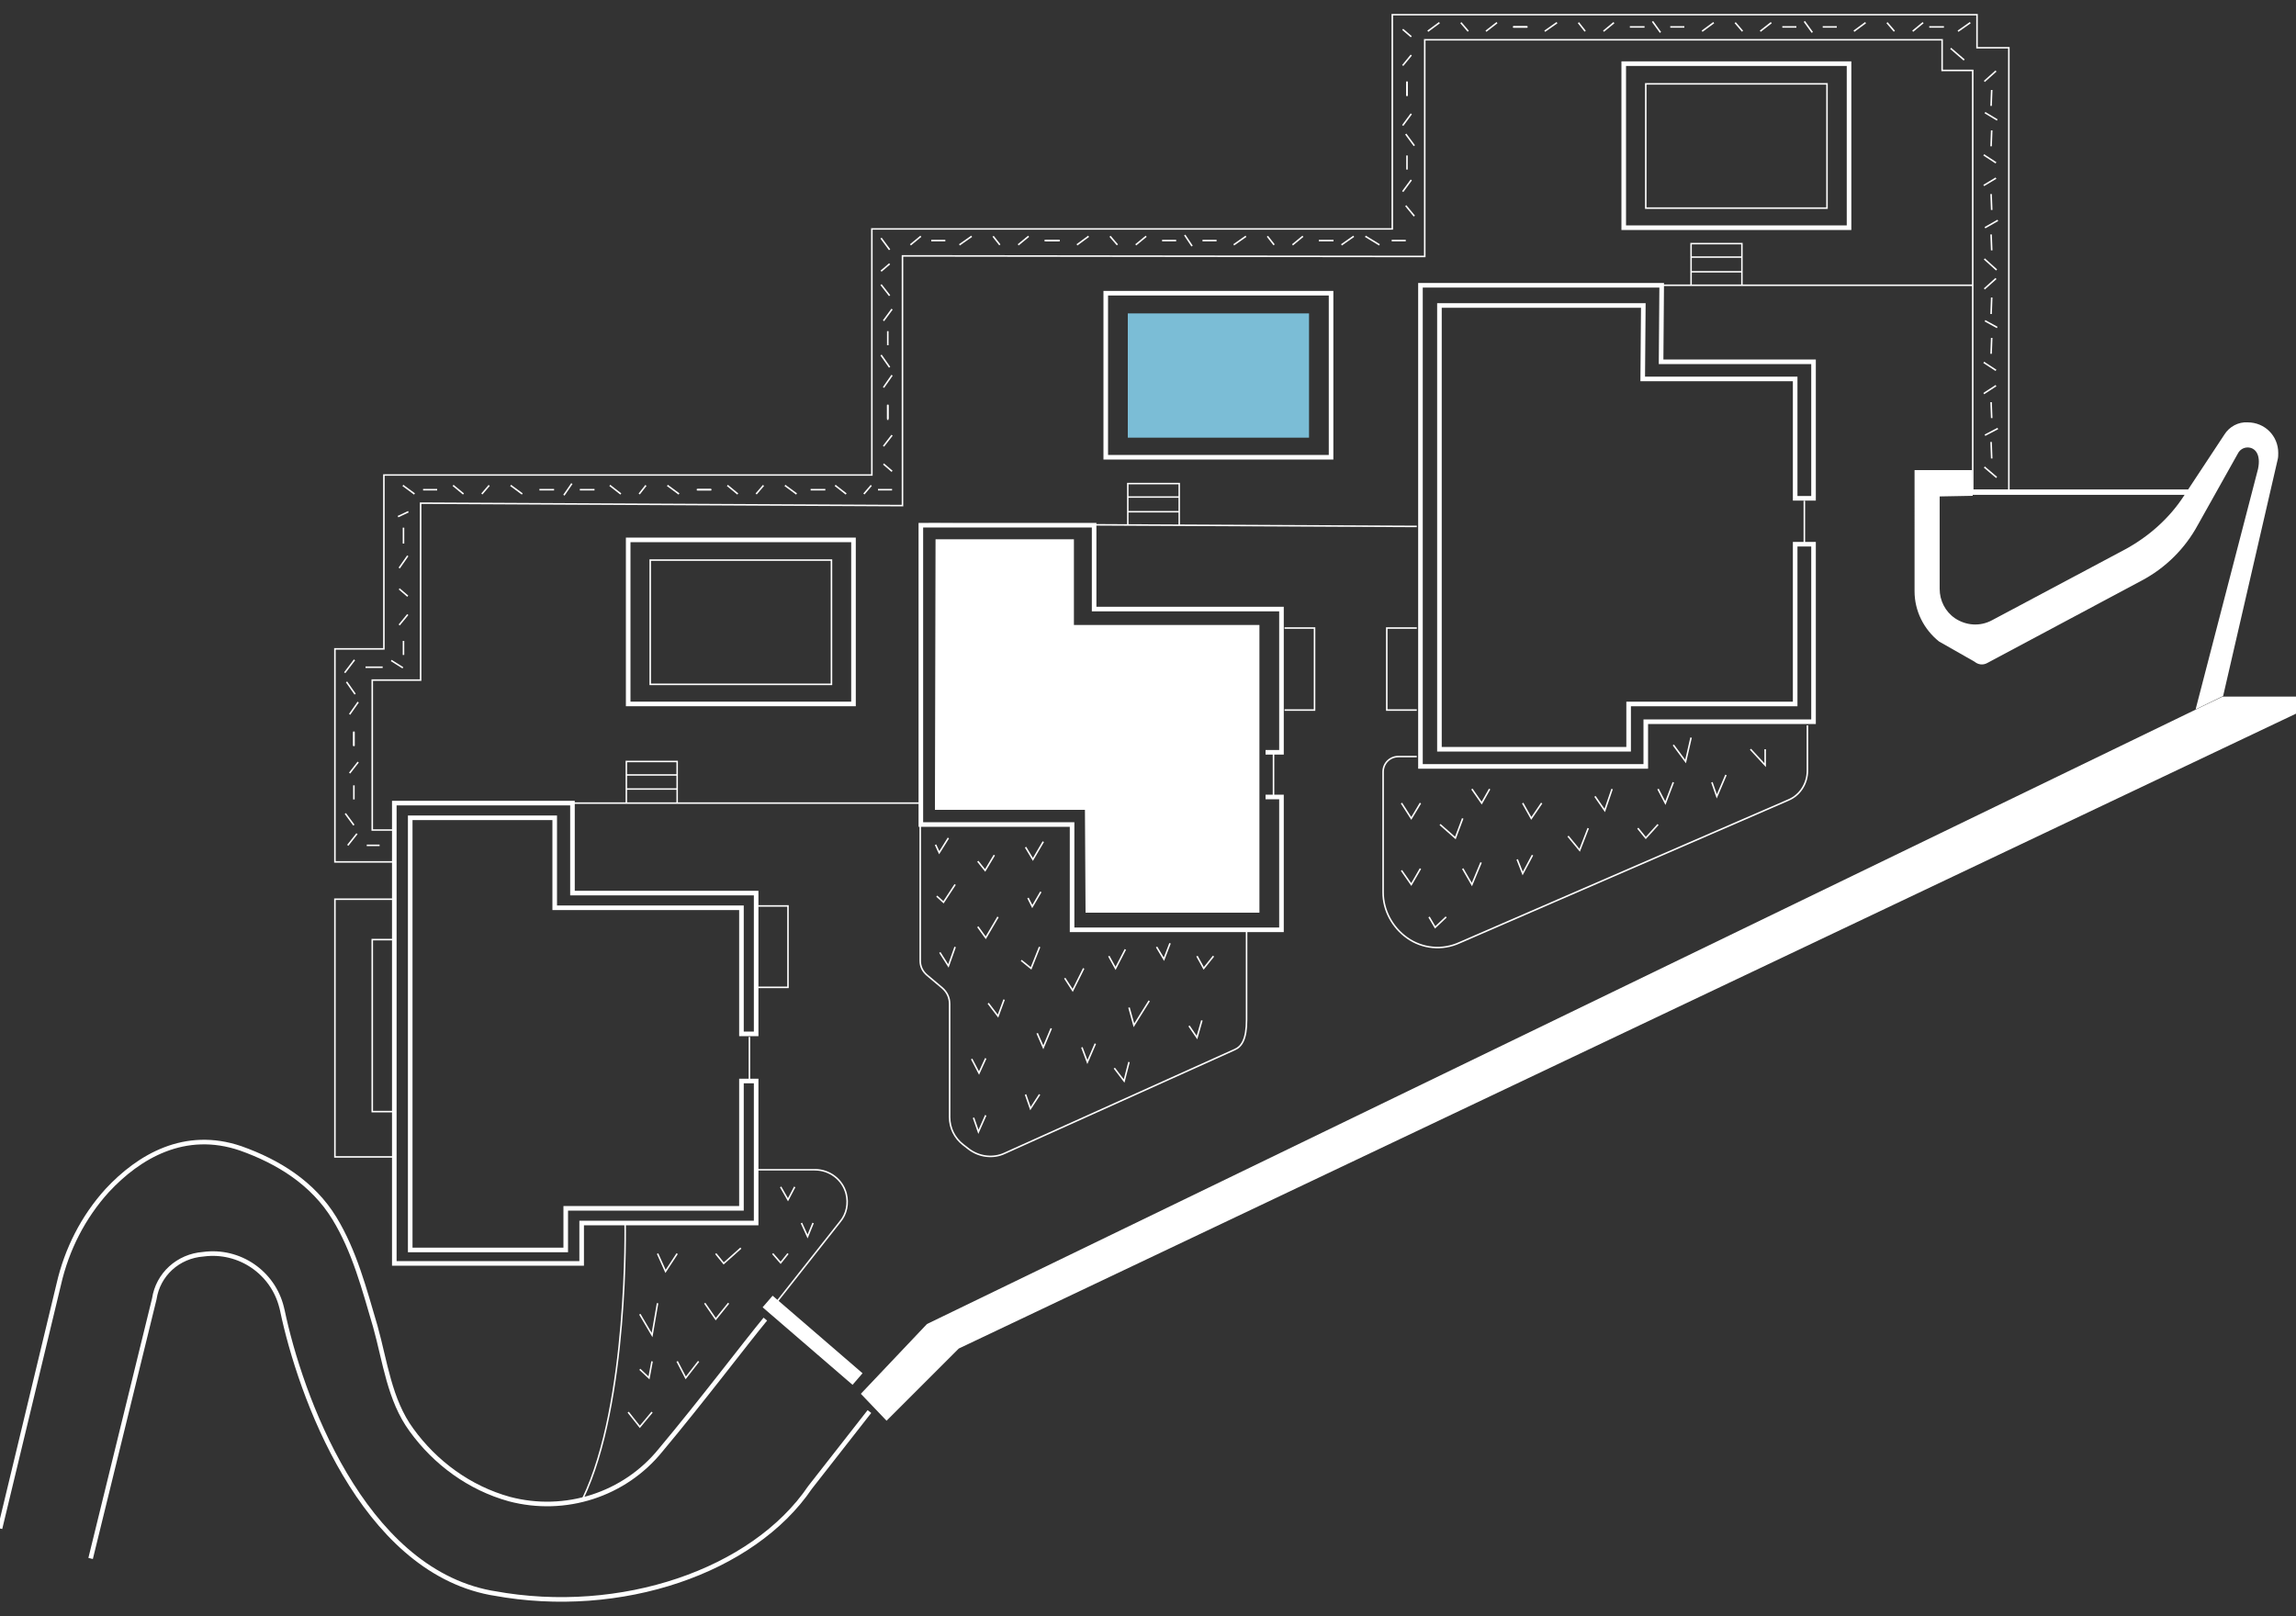 <?xml version="1.0" encoding="utf-8"?>
<!-- Generator: Adobe Illustrator 25.4.1, SVG Export Plug-In . SVG Version: 6.00 Build 0)  -->
<svg version="1.1" id="Layer_1" xmlns="http://www.w3.org/2000/svg" xmlns:xlink="http://www.w3.org/1999/xlink" x="0px" y="0px"
	 viewBox="0 0 375 264" style="enable-background:new 0 0 375 264;" xml:space="preserve">
<rect x="0" y="0" width="375" height="264" fill="#333333" stroke="none"/>
<style type="text/css">
	.st0{fill:#FFFFFF;}
	.st1{fill:none;stroke:#FFFFFF;stroke-width:0.75;stroke-miterlimit:10;}
	.st2{fill:none;stroke:#FFFFFF;stroke-width:0.25;stroke-miterlimit:10;}
	.st3{fill:none;stroke:#FFFFFF;stroke-width:0.88;stroke-miterlimit:10;}
	.st4{fill:none;stroke:#FFFFFF;stroke-width:0.24;stroke-miterlimit:10;}
	.st5{fill:#7BBDD6;}
</style>
<polygon class="st0" points="152.8,88.1 152.7,132.3 177.2,132.3 177.3,149.1 205.7,149.1 205.7,102.1 175.4,102.1 175.4,88.1 "/>
<polygon class="st1" points="121.1,168.9 121.1,148.3 90.6,148.3 90.6,133.6 67,133.6 67,204.2 92.4,204.2 92.4,197.4 121.1,197.4 
	121.1,176.6 123.5,176.6 123.5,199.8 95,199.8 95,206.4 64.4,206.4 64.4,131.2 93.5,131.2 93.5,145.9 123.5,145.9 123.5,168.9 "/>
<rect x="106.2" y="91.5" class="st2" width="29.6" height="20.3"/>
<polyline class="st1" points="206.7,130.2 209.3,130.2 209.3,151.9 175.1,151.9 175.1,134.7 150.4,134.7 150.4,85.8 178.7,85.8 
	178.7,99.5 209.3,99.5 209.3,122.9 206.7,122.9 "/>
<polygon class="st2" points="68.7,111.1 68.7,82.2 147.4,82.6 147.4,41.8 232.7,41.9 232.7,6.5 317.2,6.5 317.2,11.5 322.2,11.5 
	322.2,80.1 328.1,80.1 328.1,7.8 322.9,7.8 322.9,2.4 227.4,2.4 227.4,37.4 142.4,37.4 142.4,77.6 62.7,77.6 62.7,106 54.7,106 
	54.7,140.8 64.4,140.8 64.4,135.6 60.8,135.6 60.8,111.1 "/>
<path class="st1" d="M14.8,254.6l10.4-42.4c0.6-4,3.9-7,8-7.3c5.9-0.8,11.4,3,12.8,8.7c0,0.1,0.1,0.3,0.1,0.4
	c2.9,13.9,13,42.2,34,46.2l0.6,0.1c20.7,3.8,42.3-3.6,51.6-17.3l9.7-12.4"/>
<path class="st1" d="M125,215.5c-3.3,4-10.4,13.4-17.1,21.4c-5.9,7.3-15.6,10.4-24.7,8c-6.5-1.8-12.1-5.9-16-11.3
	c-3.6-4.9-4.3-11.2-5.9-16.9c-1.8-6.1-3.4-12.3-6.7-17.7c-3.5-5.7-9.1-9.2-15.3-11.4c-9.1-3.1-16.6,1.3-21.8,6.9
	c-3.9,4.3-6.6,9.6-7.9,15.3L0,249.7"/>
<polygon class="st0" points="151.4,216.3 363,113.8 375.4,113.8 375.4,116.4 156.6,220.3 144.8,232.1 140.6,227.7 "/>
<path class="st0" d="M322.2,81l-5.4,0.1v15.1c0,1.9,0.9,3.7,2.5,4.8l0,0c1.8,1.2,4.1,1.4,6.1,0.3l21.6-11.5c3.9-2.1,7.3-5.1,9.7-8.8
	l6.6-10c0.8-1.3,2.3-2.1,3.8-2l0,0c2.8,0,5,2.2,5,5c0,0.4,0,0.7-0.1,1.1l-8.9,38.6l-4.5,2.2l10.2-39.3c0.5-2.4-0.5-3.5-1.7-3.5l0,0
	c-0.7,0-1.3,0.4-1.6,1L359,85.7c-2.1,3.9-5.3,7.1-9.3,9.2l-25.1,13.4c-0.7,0.4-1.5,0.3-2.1-0.2l-5.8-3.3c-2.5-2-4-5-4-8.2V76.8h9.4"
	/>
<line class="st3" x1="315.6" y1="80.4" x2="359.8" y2="80.4"/>
<path class="st2" d="M150.3,134.7V157c0,0.9,0.4,1.7,1.1,2.3l2.5,2.1c0.8,0.7,1.2,1.6,1.2,2.6v18.5c0,1.8,0.8,3.4,2.2,4.5l0.9,0.7
	c1.7,1.3,4,1.6,5.9,0.7l37.5-16.9c1.2-0.5,2-1.7,2-4.9v-14.4"/>
<path class="st2" d="M231.4,123.6h-3c-1.4,0-2.5,1.1-2.5,2.5v19.7c0,2.9,1.5,5.7,3.9,7.4l0,0c2.5,1.8,5.8,2.1,8.6,0.8l53.7-23.3
	c1.9-0.8,3.1-2.7,3.1-4.8v-7.4"/>
<path class="st2" d="M102.1,199.8c0,0,0.6,29.4-6.9,45"/>
<path class="st2" d="M123.5,191.1h9.6c2.4,0,4.5,1.6,5.1,3.9l0,0c0.4,1.6,0.1,3.3-1,4.6l-10.5,13.3"/>
<rect x="131.6" y="209.2" transform="matrix(0.653 -0.757 0.757 0.653 -119.741 176.581)" class="st0" width="2.5" height="19.4"/>
<polyline class="st2" points="209.8,102.6 214.7,102.6 214.7,116 209.8,116 "/>
<polyline class="st2" points="123.8,148 128.7,148 128.7,161.3 123.8,161.3 "/>
<polyline class="st2" points="231.4,116 226.5,116 226.5,102.6 231.4,102.6 "/>
<polyline class="st4" points="102.3,131.2 102.3,124.4 110.6,124.4 110.6,131.2 "/>
<line class="st4" x1="102.3" y1="126.6" x2="110.6" y2="126.6"/>
<line class="st4" x1="102.3" y1="128.9" x2="110.6" y2="128.9"/>
<polyline class="st4" points="184.2,85.8 184.2,79 192.6,79 192.6,85.8 "/>
<line class="st4" x1="184.2" y1="81.2" x2="192.6" y2="81.2"/>
<line class="st4" x1="184.2" y1="83.6" x2="192.6" y2="83.6"/>
<polyline class="st4" points="276.2,46.6 276.2,39.8 284.5,39.8 284.5,46.6 "/>
<line class="st4" x1="276.2" y1="42" x2="284.5" y2="42"/>
<line class="st4" x1="276.2" y1="44.4" x2="284.5" y2="44.4"/>
<line class="st2" x1="231.4" y1="86" x2="151.7" y2="85.6"/>
<polyline class="st2" points="64.4,189 54.7,189 54.7,146.9 64.4,146.9 "/>
<rect x="60.8" y="153.5" class="st2" width="3.5" height="28.1"/>
<rect x="102.6" y="88.2" class="st1" width="36.8" height="26.8"/>
<rect x="184.2" y="51.2" class="st5" width="29.6" height="20.3"/>
<rect x="180.6" y="47.9" class="st1" width="36.8" height="26.8"/>
<rect x="268.8" y="13.7" class="st2" width="29.6" height="20.3"/>
<rect x="265.2" y="10.4" class="st1" width="36.8" height="26.8"/>
<polygon class="st1" points="296.2,88.9 296.2,117.9 268.8,117.9 268.8,125.2 232,125.2 232,46.6 271.4,46.6 271.3,59.1 296.2,59.1 
	296.2,81.4 293.2,81.4 293.2,61.9 268.3,61.9 268.4,49.9 235.1,49.9 235.1,122.4 266,122.4 266,115 293.2,115 293.2,88.9 "/>
<line class="st2" x1="93.5" y1="131.2" x2="150.4" y2="131.2"/>
<line class="st2" x1="122.4" y1="169.4" x2="122.4" y2="176.6"/>
<line class="st2" x1="270.8" y1="46.6" x2="322.2" y2="46.6"/>
<line class="st2" x1="208" y1="122.9" x2="208" y2="130.2"/>
<line class="st2" x1="294.7" y1="81.8" x2="294.7" y2="89"/>
<polyline class="st2" points="152.8,138 153.4,139.3 154.9,136.9 "/>
<polyline class="st2" points="167.9,146.7 168.6,148.1 170,145.7 "/>
<polyline class="st2" points="159.7,140.7 160.9,142.2 162.4,139.7 "/>
<polyline class="st2" points="167.5,138.4 168.7,140.4 170.4,137.5 "/>
<polyline class="st2" points="153,146.4 154.1,147.4 156,144.5 "/>
<polyline class="st2" points="159.7,151.4 161,153.2 163,149.8 "/>
<polyline class="st2" points="153.5,155.6 154.9,157.8 156,154.7 "/>
<polyline class="st2" points="166.8,156.9 168.4,158.2 169.8,154.7 "/>
<polyline class="st2" points="173.9,159.8 175.2,161.8 177,158.2 "/>
<polyline class="st2" points="181.1,156.2 182.2,158.2 183.8,155.1 "/>
<polyline class="st2" points="161.4,163.9 163,166 164,163.3 "/>
<polyline class="st2" points="158.7,173 159.9,175.3 161,172.9 "/>
<polyline class="st2" points="169.4,168.8 170.4,171.1 171.7,168 "/>
<polyline class="st2" points="188.9,154.7 190.1,156.7 191.1,154.1 "/>
<polyline class="st2" points="195.5,156.2 196.6,158.2 198.2,156.2 "/>
<polyline class="st2" points="184.4,164.6 185.2,167.5 187.7,163.5 "/>
<polyline class="st2" points="194.2,167.6 195.5,169.5 196.3,166.7 "/>
<polyline class="st2" points="167.5,178.8 168.3,181.1 169.8,178.8 "/>
<polyline class="st2" points="176.7,171.1 177.6,173.5 178.9,170.5 "/>
<polyline class="st2" points="182,174.5 183.6,176.6 184.4,173.5 "/>
<polyline class="st2" points="159,182.6 159.8,184.9 161,182.2 "/>
<polyline class="st2" points="228.9,131.2 230.5,133.7 232,131.2 "/>
<polyline class="st2" points="240.4,128.9 242,131.2 243.3,128.9 "/>
<polyline class="st2" points="235.2,134.7 237.7,136.9 238.9,133.7 "/>
<polyline class="st2" points="228.9,142.2 230.5,144.5 232,141.9 "/>
<polyline class="st2" points="238.9,141.9 240.4,144.5 241.9,140.9 "/>
<polyline class="st2" points="233.4,149.8 234.4,151.5 236.2,149.8 "/>
<polyline class="st2" points="248.7,131.2 250.1,133.7 251.8,131.2 "/>
<polyline class="st2" points="247.8,140.4 248.7,142.7 250.3,139.7 "/>
<polyline class="st2" points="260.5,130.1 262.1,132.4 263.3,128.9 "/>
<polyline class="st2" points="256.1,136.6 258,138.9 259.4,135.3 "/>
<polyline class="st2" points="270.8,128.9 272,131.2 273.3,127.8 "/>
<polyline class="st2" points="273.3,121.7 275.3,124.4 276.2,120.5 "/>
<polyline class="st2" points="279.6,127.8 280.4,130.1 281.9,126.6 "/>
<polyline class="st2" points="285.9,122.4 288.3,125 288.3,122.4 "/>
<polyline class="st2" points="267.5,135.3 268.8,136.9 270.8,134.7 "/>
<polyline class="st2" points="107.4,204.8 108.7,207.7 110.6,204.8 "/>
<polyline class="st2" points="126.2,204.8 127.5,206.3 128.7,204.8 "/>
<polyline class="st2" points="116.9,204.8 118.2,206.4 121,203.9 "/>
<polyline class="st2" points="104.5,214.7 106.5,218.1 107.4,212.9 "/>
<polyline class="st2" points="115.1,212.9 116.9,215.5 119,212.9 "/>
<polyline class="st2" points="102.6,230.7 104.5,233.1 106.5,230.7 "/>
<polyline class="st2" points="110.6,222.4 112,225.1 114.1,222.4 "/>
<polyline class="st2" points="104.5,223.7 106,225.1 106.5,222.4 "/>
<polyline class="st2" points="127.5,193.9 128.7,196 129.8,193.9 "/>
<polyline class="st2" points="130.9,199.8 131.9,202 132.8,199.8 "/>
<line class="st2" x1="74" y1="79.3" x2="75.7" y2="80.7"/>
<line class="st2" x1="79.9" y1="79.3" x2="78.7" y2="80.7"/>
<line class="st2" x1="136.4" y1="79.3" x2="138.2" y2="80.7"/>
<line class="st2" x1="142.3" y1="79.3" x2="141.1" y2="80.7"/>
<line class="st2" x1="83.4" y1="79.3" x2="85.3" y2="80.7"/>
<line class="st2" x1="88.1" y1="80" x2="90.5" y2="80"/>
<line class="st2" x1="143.4" y1="80" x2="145.7" y2="80"/>
<line class="st2" x1="69.1" y1="80" x2="71.4" y2="80"/>
<line class="st2" x1="65.2" y1="102.1" x2="66.6" y2="100.4"/>
<line class="st2" x1="65.2" y1="96.2" x2="66.6" y2="97.4"/>
<line class="st2" x1="65.2" y1="92.8" x2="66.6" y2="90.8"/>
<line class="st2" x1="65.9" y1="107" x2="65.9" y2="104.7"/>
<line class="st2" x1="99.6" y1="79.3" x2="101.4" y2="80.7"/>
<line class="st2" x1="105.5" y1="79.3" x2="104.4" y2="80.7"/>
<line class="st2" x1="109" y1="79.3" x2="110.9" y2="80.7"/>
<line class="st2" x1="113.8" y1="80" x2="116.1" y2="80"/>
<line class="st2" x1="94.7" y1="80" x2="97.1" y2="80"/>
<line class="st2" x1="118.8" y1="79.3" x2="120.5" y2="80.7"/>
<line class="st2" x1="124.7" y1="79.3" x2="123.5" y2="80.7"/>
<line class="st2" x1="128.2" y1="79.3" x2="130.1" y2="80.7"/>
<line class="st2" x1="145.3" y1="60" x2="143.9" y2="58"/>
<line class="st2" x1="145.3" y1="48.3" x2="143.9" y2="46.5"/>
<line class="st2" x1="145.3" y1="43.1" x2="143.9" y2="44.3"/>
<line class="st2" x1="145.3" y1="40.8" x2="143.9" y2="38.9"/>
<line class="st2" x1="132.4" y1="80" x2="134.8" y2="80"/>
<line class="st2" x1="113.9" y1="80" x2="116.2" y2="80"/>
<line class="st2" x1="145.7" y1="61.3" x2="144.3" y2="63.3"/>
<line class="st2" x1="145" y1="66.1" x2="145" y2="68.4"/>
<line class="st2" x1="145.7" y1="71.1" x2="144.3" y2="72.9"/>
<line class="st2" x1="145.7" y1="77" x2="144.3" y2="75.8"/>
<line class="st2" x1="145" y1="66.2" x2="145" y2="68.6"/>
<line class="st2" x1="58" y1="113.4" x2="56.6" y2="111.4"/>
<line class="st2" x1="58.5" y1="114.7" x2="57.1" y2="116.7"/>
<line class="st2" x1="57.8" y1="119.5" x2="57.8" y2="121.8"/>
<line class="st2" x1="58.5" y1="124.5" x2="57.1" y2="126.3"/>
<line class="st2" x1="57.8" y1="119.6" x2="57.8" y2="121.9"/>
<line class="st2" x1="57.8" y1="128.3" x2="57.8" y2="130.6"/>
<line class="st2" x1="145.7" y1="50.5" x2="144.3" y2="52.4"/>
<line class="st2" x1="145" y1="54.1" x2="145" y2="56.4"/>
<line class="st2" x1="229.6" y1="21.9" x2="231" y2="23.8"/>
<line class="st2" x1="229.6" y1="33.6" x2="231" y2="35.3"/>
<line class="st2" x1="229.1" y1="20.5" x2="230.5" y2="18.6"/>
<line class="st2" x1="229.8" y1="15.7" x2="229.8" y2="13.4"/>
<line class="st2" x1="229.1" y1="10.7" x2="230.5" y2="9"/>
<line class="st2" x1="229.1" y1="4.8" x2="230.5" y2="6"/>
<line class="st2" x1="229.8" y1="15.6" x2="229.8" y2="13.3"/>
<line class="st2" x1="229.1" y1="31.3" x2="230.5" y2="29.4"/>
<line class="st2" x1="229.8" y1="27.7" x2="229.8" y2="25.4"/>
<line class="st2" x1="93.4" y1="79" x2="92.1" y2="80.9"/>
<line class="st2" x1="65.8" y1="79.3" x2="67.7" y2="80.7"/>
<line class="st2" x1="212.8" y1="38.6" x2="211.1" y2="40"/>
<line class="st2" x1="207" y1="38.6" x2="208.1" y2="40"/>
<line class="st2" x1="150.4" y1="38.6" x2="148.7" y2="40"/>
<line class="st2" x1="203.5" y1="38.6" x2="201.5" y2="40"/>
<line class="st2" x1="198.7" y1="39.3" x2="196.4" y2="39.3"/>
<line class="st2" x1="217.8" y1="39.3" x2="215.4" y2="39.3"/>
<line class="st2" x1="187.2" y1="38.6" x2="185.5" y2="40"/>
<line class="st2" x1="181.3" y1="38.6" x2="182.5" y2="40"/>
<line class="st2" x1="177.8" y1="38.6" x2="175.9" y2="40"/>
<line class="st2" x1="173.1" y1="39.3" x2="170.8" y2="39.3"/>
<line class="st2" x1="192.1" y1="39.3" x2="189.8" y2="39.3"/>
<line class="st2" x1="168" y1="38.6" x2="166.3" y2="40"/>
<line class="st2" x1="162.2" y1="38.6" x2="163.3" y2="40"/>
<line class="st2" x1="158.7" y1="38.6" x2="156.7" y2="40"/>
<line class="st2" x1="154.4" y1="39.3" x2="152.1" y2="39.3"/>
<line class="st2" x1="172.9" y1="39.3" x2="170.6" y2="39.3"/>
<line class="st2" x1="193.5" y1="38.4" x2="194.7" y2="40.2"/>
<line class="st2" x1="289.3" y1="3.7" x2="287.5" y2="5.1"/>
<line class="st2" x1="283.4" y1="3.7" x2="284.6" y2="5.1"/>
<line class="st2" x1="279.9" y1="3.7" x2="278" y2="5.1"/>
<line class="st2" x1="275.1" y1="4.4" x2="272.8" y2="4.4"/>
<line class="st2" x1="263.6" y1="3.7" x2="261.9" y2="5.1"/>
<line class="st2" x1="257.8" y1="3.7" x2="258.9" y2="5.1"/>
<line class="st2" x1="254.3" y1="3.7" x2="252.3" y2="5.1"/>
<line class="st2" x1="249.5" y1="4.4" x2="247.2" y2="4.4"/>
<line class="st2" x1="268.6" y1="4.4" x2="266.2" y2="4.4"/>
<line class="st2" x1="244.5" y1="3.7" x2="242.7" y2="5.1"/>
<line class="st2" x1="238.6" y1="3.7" x2="239.8" y2="5.1"/>
<line class="st2" x1="235.1" y1="3.7" x2="233.2" y2="5.1"/>
<line class="st2" x1="249.4" y1="4.4" x2="247.1" y2="4.4"/>
<line class="st2" x1="321.8" y1="3.7" x2="319.8" y2="5.1"/>
<line class="st2" x1="317.5" y1="4.4" x2="315.1" y2="4.4"/>
<line class="st2" x1="269.9" y1="3.5" x2="271.2" y2="5.3"/>
<line class="st2" x1="314.1" y1="3.7" x2="312.4" y2="5.1"/>
<line class="st2" x1="308.2" y1="3.7" x2="309.4" y2="5.1"/>
<line class="st2" x1="304.7" y1="3.7" x2="302.8" y2="5.1"/>
<line class="st2" x1="300" y1="4.4" x2="297.7" y2="4.4"/>
<line class="st2" x1="293.4" y1="4.4" x2="291.1" y2="4.4"/>
<line class="st2" x1="294.7" y1="3.5" x2="296" y2="5.3"/>
<line class="st2" x1="221.1" y1="38.6" x2="219.1" y2="40"/>
<line class="st2" x1="66.7" y1="83.6" x2="65" y2="84.4"/>
<line class="st2" x1="65.9" y1="86.2" x2="65.9" y2="88.8"/>
<line class="st2" x1="65.8" y1="109.1" x2="63.9" y2="107.9"/>
<line class="st2" x1="62.5" y1="109" x2="59.7" y2="109"/>
<line class="st2" x1="57.9" y1="107.8" x2="56.3" y2="109.9"/>
<line class="st2" x1="57.8" y1="134.8" x2="56.4" y2="132.9"/>
<line class="st2" x1="58.3" y1="136.2" x2="56.8" y2="138.1"/>
<line class="st2" x1="59.9" y1="138.1" x2="62" y2="138.1"/>
<line class="st2" x1="223" y1="38.6" x2="225.3" y2="40"/>
<line class="st2" x1="229.6" y1="39.3" x2="227.3" y2="39.3"/>
<line class="st2" x1="318.6" y1="7.9" x2="320.8" y2="9.8"/>
<line class="st2" x1="324.1" y1="13.3" x2="326" y2="11.6"/>
<line class="st2" x1="324.2" y1="18.4" x2="326.2" y2="19.6"/>
<line class="st2" x1="325.3" y1="21.3" x2="325.2" y2="23.9"/>
<line class="st2" x1="324" y1="25.3" x2="326" y2="26.6"/>
<line class="st2" x1="325.3" y1="14.7" x2="325.2" y2="17.3"/>
<line class="st2" x1="324.1" y1="42.3" x2="326.1" y2="44.1"/>
<line class="st2" x1="324.2" y1="37.2" x2="326.3" y2="36"/>
<line class="st2" x1="325.3" y1="34.3" x2="325.2" y2="31.7"/>
<line class="st2" x1="324" y1="30.3" x2="326" y2="29.1"/>
<line class="st2" x1="325.3" y1="40.9" x2="325.2" y2="38.3"/>
<line class="st2" x1="324.1" y1="47.2" x2="326" y2="45.5"/>
<line class="st2" x1="324.2" y1="52.4" x2="326.2" y2="53.5"/>
<line class="st2" x1="325.3" y1="55.2" x2="325.2" y2="57.8"/>
<line class="st2" x1="324" y1="59.2" x2="326" y2="60.5"/>
<line class="st2" x1="325.3" y1="48.6" x2="325.2" y2="51.3"/>
<line class="st2" x1="324.1" y1="76.3" x2="326.1" y2="78"/>
<line class="st2" x1="324.2" y1="71.1" x2="326.3" y2="70"/>
<line class="st2" x1="325.3" y1="68.3" x2="325.2" y2="65.7"/>
<line class="st2" x1="324" y1="64.3" x2="326" y2="63"/>
<line class="st2" x1="325.3" y1="74.9" x2="325.2" y2="72.2"/>
</svg>
